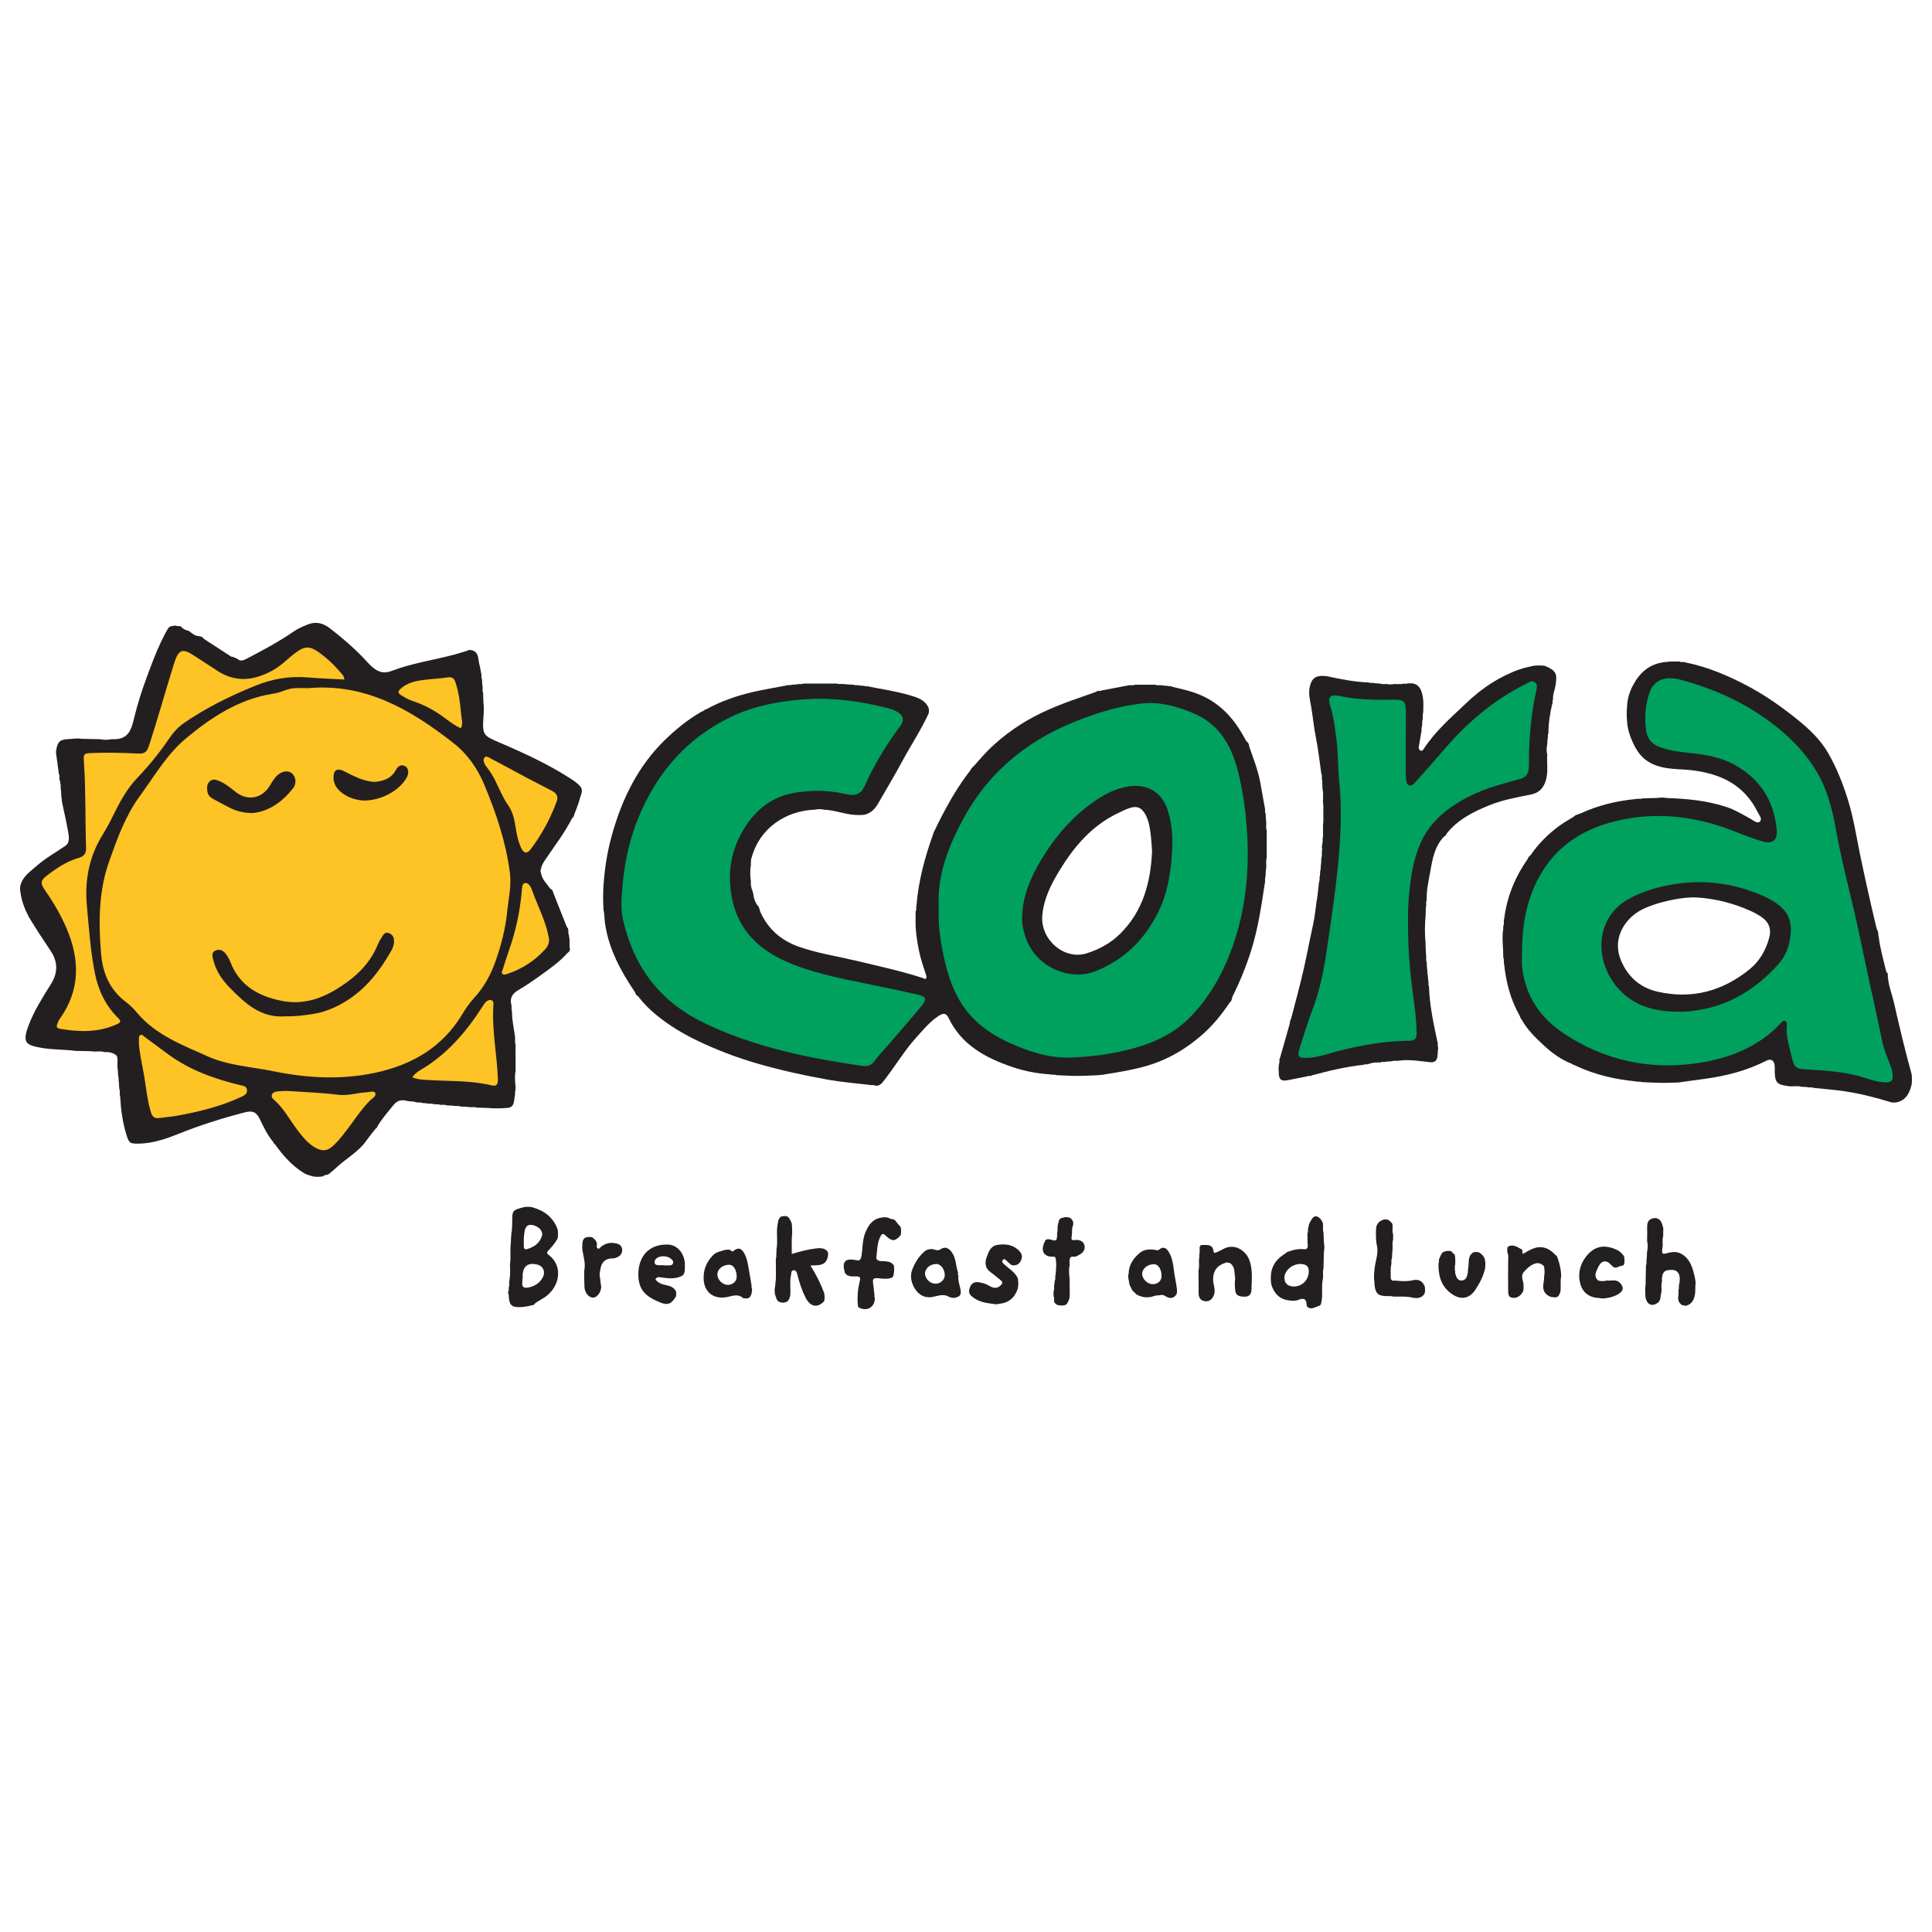 <?xml version="1.0" encoding="utf-8"?>
<!-- Generator: Adobe Illustrator 17.0.0, SVG Export Plug-In . SVG Version: 6.00 Build 0)  -->
<!DOCTYPE svg PUBLIC "-//W3C//DTD SVG 1.1//EN" "http://www.w3.org/Graphics/SVG/1.1/DTD/svg11.dtd">
<svg version="1.1" id="Layer_1" xmlns="http://www.w3.org/2000/svg" xmlns:xlink="http://www.w3.org/1999/xlink" x="0px" y="0px"
	 width="200px" height="200px" viewBox="0 0 200 200" enable-background="new 0 0 200 200" xml:space="preserve">
<g>
	<path fill="#231F20" d="M197.889,111.195c-0.681-2.453-1.267-4.929-1.829-7.411c-0.199-0.877-0.56-1.716-0.619-2.625
		c-0.077-0.162,0.101-0.403-0.158-0.509c-0.293-1.199-0.636-2.386-0.791-3.615c-0.091-0.275,0.002-0.594-0.205-0.84
		c-0.207-0.875-0.424-1.748-0.62-2.626c-0.369-1.649-0.741-3.298-1.083-4.953c-0.409-1.982-0.703-3.986-1.318-5.925
		c-0.518-1.633-1.151-3.227-1.996-4.702c-0.776-1.355-1.901-2.453-3.136-3.449c-1.552-1.252-3.173-2.417-4.906-3.36
		c-2.125-1.157-4.366-2.127-6.771-2.613c-0.196-0.087-0.422,0.034-0.612-0.089c-0.377,0.002-0.754,0.005-1.132,0.007
		c-0.169,0.087-0.362,0.009-0.534,0.076c-1.449,0.207-2.414,1.065-3.091,2.305c-0.39,0.713-0.628,1.472-0.656,2.289
		c-0.049,0.477-0.045,0.955-0.004,1.432c0.053,1.028,0.403,1.96,0.897,2.851c0.596,1.074,1.495,1.698,2.693,1.976
		c1.081,0.25,2.182,0.201,3.267,0.34c2.908,0.372,5.306,1.548,6.667,4.31c0.15,0.305,0.51,0.701,0.239,0.972
		c-0.279,0.281-0.657-0.098-0.953-0.259c-0.804-0.437-1.578-0.921-2.458-1.218c-2.028-0.685-4.126-0.872-6.244-0.95
		c-0.318-0.06-0.636-0.05-0.954-0.006c-0.509,0.013-1.018,0.026-1.528,0.04c-0.242,0.11-0.506,0.003-0.752,0.077
		c-1.961,0.191-3.852,0.646-5.648,1.471c-0.233,0.126-0.532,0.113-0.717,0.34c-0.527,0.332-1.077,0.632-1.576,1.001
		c-1.127,0.833-2.106,1.82-2.904,2.979c-0.113,0.125-0.27,0.216-0.305,0.401c-1.311,1.872-2.159,3.925-2.438,6.203
		c-0.098,0.236,0.04,0.501-0.092,0.733c-0.003,0.115-0.007,0.23-0.01,0.345c-0.113,0.678-0.058,1.358-0.015,2.037
		c0.009,0.313,0.019,0.626,0.028,0.938c0.113,0.195,0.009,0.419,0.08,0.62c0.199,1.887,0.659,3.696,1.608,5.358
		c0.043,0.149,0.109,0.286,0.21,0.406c0.578,1.05,1.435,1.874,2.294,2.671c0.845,0.784,1.787,1.471,2.882,1.9
		c0.141,0.114,0.325,0.138,0.477,0.229c1.945,0.902,3.999,1.383,6.126,1.588c0.202,0.091,0.43-0.015,0.632,0.08
		c0.269,0.011,0.538,0.023,0.807,0.034c0.998,0.062,1.996,0.05,2.994,0.006c0.938-0.129,1.875-0.258,2.813-0.388
		c2.179-0.3,4.285-0.845,6.258-1.845c0.526-0.267,0.843-0.095,0.911,0.496c0.023,0.197,0.006,0.398,0.008,0.597
		c0.011,1.113,0.226,1.362,1.297,1.496c0.482,0.123,0.982-0.062,1.462,0.086c0.193,0.01,0.385,0.021,0.578,0.031
		c0.234,0.079,0.488-0.008,0.72,0.089c1.077,0.116,2.159,0.196,3.229,0.356c1.592,0.238,3.151,0.639,4.69,1.111
		c0.236,0.091,0.476,0.038,0.714,0.013c0.932-0.258,1.28-0.986,1.476-1.836C197.933,111.91,197.938,111.552,197.889,111.195z
		 M183.144,97.089c-0.345,1.282-0.996,2.412-2.029,3.251c-2.799,2.274-5.983,3.126-9.523,2.319
		c-1.747-0.398-3.009-1.459-3.751-3.145c-1.005-2.283,0.301-4.218,1.736-5.129c1.393-0.885,4.494-1.593,6.162-1.472
		c1.912,0.123,3.735,0.608,5.481,1.384c0.363,0.161,0.717,0.355,1.05,0.573C183.102,95.414,183.402,96.132,183.144,97.089z"/>
	<path fill="#231F20" d="M131.134,86.007c-0.134-0.356,0.003-0.732-0.082-1.091c-0.012-0.236-0.025-0.473-0.037-0.709
		c-0.122-0.191-0.006-0.415-0.086-0.612c-0.156-0.871-0.311-1.741-0.47-2.612c-0.234-1.278-0.723-2.478-1.139-3.7
		c-0.029-0.203-0.062-0.405-0.268-0.516c-0.052-0.083-0.109-0.163-0.155-0.249c-1.037-1.964-2.417-3.579-4.495-4.513
		c-0.996-0.448-2.052-0.667-3.102-0.922c-0.117-0.106-0.271-0.02-0.398-0.076c-0.189-0.016-0.377-0.032-0.566-0.048
		c-0.246-0.073-0.51,0.033-0.752-0.077c-0.689,0-1.378,0-2.066,0c-0.25,0.104-0.521,0.004-0.774,0.08
		c-0.911,0.173-1.823,0.346-2.734,0.52c-0.152,0.115-0.374-0.051-0.511,0.125c-0.614,0.217-1.226,0.44-1.842,0.651
		c-2.082,0.716-4.119,1.541-5.983,2.722c-0.991,0.628-1.924,1.339-2.805,2.137c-0.746,0.675-1.386,1.423-2.04,2.17
		c-0.177,0.128-0.304,0.296-0.398,0.491c-0.118,0.152-0.238,0.302-0.352,0.457c-1.35,1.832-2.413,3.831-3.394,5.877
		c-0.045,0.075-0.079,0.155-0.09,0.243c-0.861,2.414-1.532,4.872-1.726,7.44c-0.079,0.179,0.049,0.392-0.089,0.562
		c0,0.25,0.006,0.5,0,0.75c-0.03,1.136,0.128,2.244,0.362,3.357c0.175,0.828,0.442,1.618,0.705,2.414
		c0.045,0.135,0.107,0.269,0.012,0.399c-0.105,0.145-0.194,0.012-0.299-0.022c-2.301-0.745-4.662-1.258-7.011-1.815
		c-1.951-0.463-3.938-0.762-5.842-1.432c-1.856-0.653-3.199-1.828-4.006-3.619c-0.073-0.257-0.113-0.53-0.335-0.718
		c-0.219-0.366-0.364-0.757-0.392-1.187c-0.054-0.076-0.029-0.178-0.083-0.254c-0.132-0.328-0.192-0.668-0.162-1.022
		c-0.082-0.551-0.084-1.102,0-1.653c0.012-0.217-0.012-0.445,0.042-0.651c0.838-3.198,3.565-4.957,6.535-5.084
		c0.34-0.058,0.679-0.087,1.018,0.003c1.017,0.04,1.975,0.416,2.981,0.52c0.397,0.043,0.794,0.043,1.192,0
		c0.654-0.163,1.083-0.6,1.405-1.161c0.855-1.488,1.735-2.962,2.551-4.471c0.878-1.622,1.901-3.163,2.674-4.842
		c0.048-0.198,0.048-0.395,0-0.593c-0.375-0.838-1.168-1.074-1.939-1.301c-1.379-0.406-2.801-0.62-4.21-0.892
		c-0.156-0.098-0.347,0.023-0.502-0.083c-0.153-0.01-0.305-0.021-0.458-0.031c-0.211-0.081-0.444,0.012-0.652-0.085
		c-0.262-0.014-0.523-0.029-0.785-0.043c-0.323-0.071-0.66,0.016-0.981-0.08c-1.145,0-2.29-0.001-3.435-0.001
		c-0.195,0.114-0.421,0.005-0.621,0.083c-0.19,0.013-0.38,0.026-0.57,0.039c-0.201,0.1-0.434-0.023-0.632,0.092
		c-1.105,0.211-2.217,0.391-3.314,0.641c-1.689,0.384-3.321,0.943-4.85,1.775c-0.125,0.06-0.275,0.076-0.358,0.208
		c-0.072,0.027-0.149,0.043-0.214,0.081c-1.414,0.813-2.659,1.832-3.828,2.974c-1.315,1.285-2.387,2.743-3.263,4.336
		c-0.964,1.752-1.663,3.619-2.197,5.552c-0.461,1.672-0.723,3.369-0.843,5.093c-0.055,0.838-0.051,1.676-0.003,2.514
		c0.104,0.46,0.091,0.933,0.156,1.399c0.377,2.698,1.64,4.995,3.13,7.2c0.003,0.211,0.176,0.292,0.308,0.405
		c0.553,0.719,1.186,1.353,1.891,1.931c1.326,1.086,2.793,1.96,4.321,2.689c1.949,0.93,3.971,1.699,6.058,2.305
		c2.43,0.706,4.893,1.249,7.377,1.694c1.41,0.252,2.846,0.36,4.271,0.533c0.197,0.074,0.42-0.038,0.611,0.083
		c0.535,0.071,0.767-0.341,1.025-0.675c1.104-1.423,2.025-2.983,3.24-4.321c0.707-0.779,1.375-1.607,2.262-2.196
		c0.579-0.385,0.832-0.326,1.109,0.245c1.33,2.744,3.787,4.053,6.48,4.987c1.276,0.443,2.626,0.706,3.993,0.791
		c0.211,0.075,0.443-0.014,0.651,0.082c0.303,0.014,0.606,0.027,0.909,0.041c0.837,0.05,1.675,0.045,2.512,0.003
		c0.314-0.014,0.629-0.028,0.943-0.041c0.203-0.047,0.417-0.008,0.617-0.079c1.447-0.227,2.889-0.461,4.304-0.866
		c2.27-0.651,4.229-1.819,5.97-3.386c1.053-0.947,1.922-2.05,2.711-3.22c0.147-0.079,0.165-0.233,0.214-0.369
		c0.017-0.074,0.021-0.156,0.054-0.222c0.769-1.542,1.418-3.136,1.934-4.777c0.704-2.24,1.053-4.558,1.396-6.874
		c0.094-0.25-0.021-0.523,0.088-0.771c0.011-0.223,0.021-0.446,0.032-0.669c0.123-0.412-0.048-0.844,0.089-1.255
		C131.131,87.879,131.133,86.943,131.134,86.007z M115.942,96.68c-0.974,0.962-2.158,1.596-3.435,2.004
		c-2.332,0.746-4.826-1.413-4.609-3.915c0.148-1.701,0.882-3.174,1.747-4.6c1.515-2.498,3.349-4.672,6.045-5.974
		c0.377-0.182,0.753-0.37,1.145-0.513c0.847-0.309,1.359-0.098,1.775,0.703c0.309,0.595,0.414,1.25,0.498,1.902
		c0.082,0.632,0.11,1.272,0.154,1.806C119.113,91.404,118.307,94.344,115.942,96.68z"/>
	<path fill="#231F20" d="M7.794,108.786c-1.182-0.161-2.382-0.105-3.561-0.322c-1.539-0.283-1.963-0.505-1.265-2.34
		c0.567-1.492,1.446-2.879,2.299-4.243c0.755-1.207,0.729-2.328-0.032-3.459c-0.777-1.154-1.542-2.314-2.256-3.508
		c-0.423-0.81-0.75-1.651-0.864-2.565c-0.05-0.238-0.054-0.476,0.003-0.714c0.248-0.918,1.017-1.42,1.665-1.988
		c0.917-0.804,1.989-1.406,2.995-2.094c0.514-0.351,0.34-1.074,0.239-1.642c-0.168-0.939-0.386-1.868-0.583-2.802
		c-0.063-0.195-0.007-0.407-0.083-0.601c-0.013-0.24-0.027-0.48-0.04-0.719c-0.084-0.241,0.038-0.504-0.083-0.741
		c-0.004-0.072-0.009-0.144-0.013-0.216c-0.166-0.21,0.021-0.479-0.115-0.694c-0.088-0.65-0.177-1.299-0.265-1.949
		c-0.052-0.197-0.044-0.395-0.006-0.593c0.151-0.836,0.386-1.04,1.244-1.084c0.158-0.008,0.315-0.021,0.472-0.032
		c0.318-0.039,0.636-0.049,0.953,0.006c0.629,0.012,1.257,0.025,1.886,0.037c0.385,0.08,0.77,0.08,1.154,0
		c1.731,0.082,2.027-0.855,2.368-2.276c0.328-1.366,0.753-2.694,1.237-4.006c0.473-1.283,0.942-2.569,1.53-3.806
		c0.224-0.47,0.462-0.936,0.729-1.382c0.173-0.288,0.514-0.25,0.803-0.295c0.181,0.144,0.479-0.062,0.62,0.205
		c0.169,0.148,0.361,0.255,0.58,0.312c0.159,0.01,0.259,0.122,0.37,0.215c0.24,0.181,0.487,0.347,0.802,0.36
		c0.199,0.034,0.399,0.066,0.507,0.27c0.901,0.584,1.804,1.166,2.7,1.757c0.103,0.068,0.189,0.141,0.319,0.114
		c0.151,0.089,0.329,0.121,0.475,0.22c0.286,0.257,0.601,0.167,0.878,0.021c1.675-0.878,3.349-1.757,4.909-2.835
		c0.458-0.316,0.966-0.541,1.485-0.748c0.868-0.346,1.607-0.146,2.313,0.403c1.342,1.043,2.632,2.142,3.779,3.4
		c0.188,0.206,0.382,0.411,0.593,0.593c0.582,0.501,1.163,0.733,1.986,0.417c2.072-0.795,4.28-1.118,6.421-1.674
		c0.471-0.122,0.933-0.277,1.399-0.417c0.115-0.055,0.23-0.108,0.363-0.084c0.931,0.128,0.758,0.957,0.93,1.535
		c0.079,0.265,0.11,0.565,0.168,0.849c0.099,0.198-0.033,0.429,0.089,0.624c0.01,0.193,0.02,0.386,0.031,0.579
		c0.101,0.28-0.04,0.584,0.089,0.861c0.01,0.313,0.02,0.626,0.031,0.939c0.059,0.518,0.054,1.036,0.003,1.555
		c-0.125,1.859-0.028,1.918,1.697,2.657c2.583,1.106,5.138,2.284,7.499,3.831c0.082,0.054,0.164,0.109,0.243,0.168
		c1.075,0.813,0.757,0.976,0.504,1.915c-0.127,0.471-0.325,0.924-0.491,1.385c-0.099,0.152-0.039,0.389-0.255,0.48
		c-0.77,1.522-1.809,2.87-2.758,4.276c-0.207,0.306-0.426,0.613-0.469,0.999c-0.113,0.164-0.041,0.329-0.003,0.494
		c0.127,0.637,0.6,1.064,0.952,1.563c0.271,0.105,0.287,0.371,0.376,0.592c0.445,1.121,0.89,2.243,1.335,3.364
		c0.269,0.234,0.087,0.584,0.219,0.853c0.009,0.076,0.017,0.152,0.026,0.227c0.099,0.381-0.01,0.773,0.071,1.158
		c0.052,0.248-0.144,0.383-0.308,0.52c-0.679,0.77-1.504,1.371-2.326,1.968c-0.878,0.638-1.767,1.269-2.701,1.818
		c-0.621,0.365-0.892,0.799-0.731,1.496c0.087,0.244-0.03,0.511,0.083,0.753c-0.025,0.802,0.175,1.579,0.274,2.367
		c0.098,0.333-0.034,0.685,0.086,1.016c0.002,0.896,0.004,1.791,0.006,2.687c-0.102,0.536-0.069,1.073-0.006,1.61
		c0,0.13,0,0.26-0.001,0.39c-0.096,0.209-0.008,0.441-0.082,0.653c-0.102,0.541,0,1.227-0.868,1.226
		c-0.638,0.058-1.277,0.059-1.915,0c-0.388-0.011-0.776-0.023-1.165-0.034c-0.283-0.128-0.59,0.024-0.875-0.077
		c-0.273-0.013-0.546-0.027-0.82-0.04c-0.236-0.121-0.5,0-0.74-0.083c-0.233-0.012-0.466-0.025-0.7-0.037
		c-0.236-0.129-0.505,0.015-0.744-0.089c-0.198-0.013-0.396-0.025-0.595-0.038c-0.234-0.085-0.488-0.002-0.723-0.085
		c-0.149-0.01-0.298-0.021-0.447-0.031c-0.2-0.107-0.43,0-0.633-0.086c-0.335-0.105-0.688-0.057-1.034-0.15
		c-0.474-0.127-0.913-0.013-1.263,0.415c-0.586,0.717-1.196,1.413-1.675,2.21c-0.032,0.115-0.084,0.216-0.202,0.266
		c-0.303,0.389-0.628,0.764-0.906,1.171c-0.863,1.263-2.237,1.955-3.303,2.99c-0.156,0.151-0.333,0.281-0.5,0.42
		c-0.08,0.137-0.231,0.155-0.358,0.216c-0.153-0.038-0.258,0.051-0.365,0.137c-0.358,0.067-0.716,0.076-1.074,0.009
		c-0.16-0.049-0.321-0.099-0.481-0.148c-0.175-0.04-0.325-0.136-0.481-0.22c-1.19-0.745-2.1-1.772-2.911-2.898
		c-0.071-0.085-0.182-0.138-0.201-0.262c-0.589-0.705-0.994-1.521-1.382-2.343c-0.366-0.776-0.743-0.969-1.572-0.758
		c-2.335,0.597-4.622,1.326-6.866,2.222c-1.317,0.526-2.69,1.005-4.152,1.019c-0.893,0.008-0.988-0.058-1.262-0.96
		c-0.391-1.29-0.567-2.617-0.638-3.961c-0.097-0.239,0.035-0.505-0.089-0.741c-0.013-0.234-0.027-0.467-0.04-0.701
		c-0.062-0.213,0.017-0.443-0.076-0.652c-0.012-0.222-0.025-0.444-0.037-0.666c-0.109-0.461,0.063-0.942-0.095-1.4
		c-0.365-0.36-0.824-0.414-1.304-0.402c-0.437-0.143-0.892,0.012-1.332-0.086C8.907,108.809,8.35,108.797,7.794,108.786z"/>
	<path fill="#FEC325" d="M35.644,70.345c-1.296-0.073-2.553-0.115-3.805-0.22c-1.89-0.158-3.678,0.156-5.44,0.871
		c-2.564,1.041-5.024,2.256-7.31,3.819c-0.623,0.426-1.125,0.968-1.538,1.58c-0.987,1.462-2.092,2.823-3.309,4.099
		c-0.904,0.948-1.582,2.052-2.169,3.219c-0.448,0.891-0.884,1.795-1.412,2.639c-1.427,2.28-1.912,4.768-1.668,7.403
		c0.215,2.325,0.368,4.661,0.823,6.959c0.353,1.783,1.093,3.373,2.405,4.66c0.294,0.289,0.321,0.454-0.096,0.645
		c-1.925,0.878-3.917,0.825-5.937,0.478c-0.298-0.051-0.363-0.223-0.271-0.472c0.068-0.186,0.148-0.376,0.262-0.536
		c2.128-2.983,2.106-6.115,0.716-9.376c-0.592-1.388-1.343-2.671-2.202-3.904C4.13,91.399,4.17,91.161,4.946,90.57
		c0.972-0.741,1.994-1.416,3.182-1.753c0.583-0.166,0.8-0.472,0.781-1.06c-0.095-2.935-0.018-5.875-0.217-8.807
		c-0.063-0.923-0.063-0.956,0.855-0.998c1.598-0.073,3.197-0.013,4.794,0.055c0.567,0.024,0.857-0.139,1.042-0.696
		c0.885-2.672,1.629-5.386,2.466-8.072c0.089-0.286,0.166-0.576,0.268-0.857c0.393-1.091,0.812-1.245,1.785-0.631
		c0.896,0.565,1.772,1.16,2.664,1.73c1.37,0.875,2.83,1.029,4.36,0.499c0.856-0.296,1.645-0.722,2.344-1.304
		c0.46-0.383,0.901-0.795,1.384-1.147c0.909-0.662,1.428-0.658,2.336-0.015c0.868,0.615,1.634,1.347,2.318,2.161
		C35.455,69.851,35.64,70.023,35.644,70.345z"/>
	<path fill="#FEC325" d="M14.381,108.029c0-0.219-0.006-0.299,0.001-0.379c0.015-0.175-0.043-0.395,0.14-0.493
		c0.194-0.105,0.328,0.09,0.465,0.19c0.822,0.602,1.634,1.219,2.457,1.819c2.22,1.618,4.747,2.52,7.386,3.161
		c0.302,0.073,0.684,0.078,0.739,0.49c0.057,0.426-0.294,0.589-0.596,0.731c-2.114,0.993-4.363,1.537-6.647,1.952
		c-0.608,0.111-1.229,0.149-1.841,0.238c-0.482,0.07-0.72-0.125-0.861-0.591c-0.402-1.328-0.507-2.706-0.753-4.061
		C14.678,110.025,14.441,108.971,14.381,108.029z"/>
	<path fill="#FEC325" d="M30.145,112.959c1.631,0.112,3.265,0.167,4.891,0.374c0.981,0.125,1.938-0.218,2.915-0.255
		c0.311-0.012,0.766-0.2,0.89,0.066c0.152,0.327-0.293,0.544-0.525,0.772c-0.759,0.747-1.351,1.626-1.982,2.475
		c-0.572,0.769-1.133,1.548-1.833,2.21c-0.572,0.54-1.105,0.613-1.8,0.24c-0.703-0.377-1.209-0.972-1.698-1.58
		c-0.911-1.131-1.545-2.471-2.675-3.442c-0.386-0.332-0.189-0.778,0.327-0.827C29.148,112.944,29.646,112.905,30.145,112.959z"/>
	<path fill="#FEC325" d="M42.679,111.514c0.242-0.336,0.523-0.562,0.828-0.739c2.748-1.597,4.737-3.932,6.429-6.561
		c0.14-0.217,0.268-0.45,0.492-0.596c0.344-0.224,0.684-0.078,0.654,0.326c-0.194,2.607,0.366,5.168,0.46,7.757
		c0.018,0.501-0.092,0.792-0.658,0.656c-2.252-0.539-4.56-0.413-6.843-0.57C43.59,111.756,43.141,111.723,42.679,111.514z"/>
	<path fill="#FEC325" d="M57.699,82.691c-0.016,0.063-0.036,0.181-0.077,0.292c-0.659,1.789-1.558,3.449-2.715,4.966
		c-0.343,0.45-0.685,0.4-0.947-0.144c-0.405-0.838-0.512-1.759-0.67-2.66c-0.116-0.662-0.324-1.27-0.71-1.82
		c-0.553-0.789-0.896-1.69-1.328-2.544c-0.236-0.466-0.505-0.905-0.823-1.317c-0.097-0.126-0.203-0.253-0.264-0.397
		c-0.084-0.201-0.173-0.434-0.021-0.629c0.193-0.247,0.43-0.038,0.588,0.044c1.344,0.7,2.671,1.433,4.01,2.145
		c0.774,0.412,1.565,0.793,2.337,1.208C57.392,82.003,57.716,82.195,57.699,82.691z"/>
	<path fill="#FEC325" d="M56.841,97.265c-0.002,0.414-0.156,0.737-0.404,1.009c-1.071,1.173-2.361,2.017-3.867,2.524
		c-0.186,0.063-0.413,0.164-0.567,0.007c-0.14-0.143,0.011-0.339,0.062-0.503c0.189-0.61,0.376-1.22,0.591-1.821
		c0.708-1.984,1.152-4.022,1.35-6.119c0.032-0.335,0.005-0.89,0.326-0.944c0.417-0.07,0.64,0.431,0.77,0.798
		c0.55,1.559,1.348,3.03,1.673,4.669C56.801,97.022,56.822,97.16,56.841,97.265z"/>
	<path fill="#FEC325" d="M47.71,75.399c-0.6-0.272-1.11-0.654-1.617-1.036c-0.994-0.749-2.061-1.351-3.245-1.748
		c-0.471-0.158-0.917-0.38-1.337-0.656c-0.319-0.209-0.337-0.388-0.058-0.646c0.65-0.6,1.462-0.798,2.294-0.912
		c0.867-0.118,1.747-0.148,2.612-0.28c0.47-0.072,0.662,0.129,0.789,0.512c0.354,1.066,0.49,2.173,0.584,3.284
		C47.773,74.401,47.972,74.896,47.71,75.399z"/>
	<path fill="#FEC325" d="M31.911,71.238c5.94-0.531,10.64,2.242,15.059,5.707c1.438,1.128,2.47,2.626,3.171,4.305
		c1.218,2.916,2.225,5.902,2.639,9.057c0.185,1.41-0.147,2.785-0.29,4.17c-0.176,1.713-0.613,3.372-1.181,5
		c-0.501,1.435-1.215,2.735-2.246,3.852c-0.465,0.503-0.847,1.066-1.196,1.647c-2.073,3.456-5.248,5.275-9.079,6.087
		c-3.497,0.741-6.996,0.546-10.471-0.165c-2.284-0.467-4.672-0.582-6.818-1.544c-2.607-1.168-5.337-2.186-7.276-4.471
		c-0.348-0.41-0.728-0.811-1.156-1.13c-1.694-1.263-2.433-2.977-2.605-5.041c-0.269-3.234-0.258-6.452,0.835-9.537
		c0.825-2.328,1.679-4.712,3.134-6.704c1.525-2.088,2.859-4.413,4.855-6.065c2.575-2.131,5.385-3.995,8.815-4.562
		c0.275-0.046,0.553-0.095,0.819-0.178c0.495-0.155,0.975-0.38,1.495-0.42C30.91,71.208,31.411,71.238,31.911,71.238z"/>
	<path fill="#231F20" d="M29.554,105.205c-2.528,0.218-4.183-1.337-5.78-2.968c-0.759-0.775-1.377-1.668-1.66-2.738
		c-0.101-0.384-0.308-0.888,0.213-1.11c0.492-0.21,0.884,0.088,1.157,0.506c0.13,0.2,0.258,0.409,0.341,0.63
		c0.94,2.504,2.925,3.617,5.402,4.096c1.975,0.382,3.771-0.133,5.444-1.126c1.939-1.15,3.59-2.595,4.46-4.763
		c0.11-0.275,0.281-0.528,0.435-0.783c0.137-0.227,0.299-0.456,0.612-0.372c0.332,0.09,0.557,0.305,0.603,0.667
		c0.053,0.415-0.067,0.806-0.262,1.152c-1.504,2.667-3.422,4.907-6.357,6.085c-0.503,0.202-1.018,0.359-1.549,0.448
		C31.609,105.097,30.6,105.237,29.554,105.205z"/>
	<path fill="#231F20" d="M26.07,84.173c-0.886-0.028-1.597-0.21-2.265-0.547c-0.57-0.288-1.133-0.588-1.695-0.892
		c-0.307-0.166-0.571-0.388-0.632-0.754c-0.067-0.4-0.092-0.811,0.253-1.114c0.33-0.29,0.688-0.129,1.015,0.009
		c0.594,0.251,1.093,0.655,1.589,1.06c1.254,1.024,2.763,0.767,3.605-0.612c0.229-0.375,0.443-0.761,0.771-1.063
		c0.47-0.431,1.09-0.529,1.475-0.236c0.426,0.323,0.562,1.064,0.156,1.574C29.216,83.016,27.824,84.032,26.07,84.173z"/>
	<path fill="#231F20" d="M37.634,82.87c-0.778-0.048-1.65-0.289-2.379-0.913c-0.441-0.378-0.725-0.844-0.733-1.448
		c-0.01-0.773,0.368-1.033,1.058-0.691c0.679,0.336,1.341,0.706,2.075,0.917c0.442,0.127,0.891,0.244,1.354,0.183
		c0.823-0.109,1.54-0.398,1.959-1.189c0.204-0.385,0.504-0.651,0.97-0.416c0.352,0.177,0.417,0.723,0.173,1.166
		C41.362,81.836,39.471,82.885,37.634,82.87z"/>
	<path fill="#231F20" d="M136.637,90.674c0.011-0.182,0.023-0.363,0.034-0.545c0.096-0.21,0.008-0.442,0.083-0.655
		c0.012-0.228,0.025-0.457,0.037-0.685c0.118-0.283-0.008-0.589,0.083-0.875c-0.121-0.347,0.121-0.681,0.036-1.026
		c0.13-0.613-0.019-1.239,0.084-1.854c-0.001-0.562-0.002-1.124-0.004-1.686c-0.102-0.56,0.06-1.134-0.086-1.692
		c-0.01-0.276-0.021-0.552-0.031-0.827c-0.092-0.237,0.041-0.5-0.089-0.732c-0.18-1.255-0.314-2.515-0.565-3.761
		c-0.211-1.049-0.31-2.12-0.488-3.177c-0.118-0.696-0.312-1.369-0.136-2.096c0.122-0.503,0.297-0.896,0.826-1.045
		c0.317-0.076,0.635-0.053,0.954-0.017c1.416,0.308,2.835,0.593,4.289,0.642c0.2,0.107,0.429,0,0.632,0.086
		c0.193,0.01,0.385,0.021,0.578,0.031c0.277,0.126,0.58-0.005,0.861,0.083c0.122,0,0.245,0,0.367,0
		c0.406-0.092,0.828,0.047,1.232-0.08c0.079,0.005,0.161,0.027,0.237,0.013c1.131-0.211,1.636,0.339,1.761,1.724
		c0.038,0.413,0.001,0.833-0.001,1.25c-0.097,0.273,0.006,0.567-0.089,0.84c-0.009,0.196-0.019,0.391-0.028,0.587
		c-0.12,0.191-0.009,0.414-0.082,0.611c-0.083,0.485-0.164,0.97-0.25,1.455c-0.034,0.191-0.005,0.377,0.174,0.455
		c0.192,0.085,0.29-0.116,0.368-0.235c1.196-1.821,2.845-3.234,4.395-4.712c1.577-1.504,3.401-2.723,5.49-3.462
		c0.464-0.164,0.956-0.248,1.435-0.369c0.398-0.038,0.796-0.053,1.193,0.01c1.153,0.501,1.295,0.786,1.087,2.047
		c-0.08,0.481-0.3,0.937-0.249,1.44c-0.123,0.147,0.011,0.346-0.102,0.495c-0.226,0.982-0.379,1.973-0.379,2.984
		c-0.124,0.191,0,0.418-0.091,0.614c-0.011,0.189-0.022,0.378-0.034,0.568c-0.082,0.343-0.081,0.687,0,1.03
		c-0.062,0.831,0.105,1.664-0.097,2.498c-0.223,0.92-0.702,1.467-1.609,1.647c-1.446,0.287-2.901,0.546-4.274,1.102
		c-1.687,0.682-3.302,1.489-4.46,2.973c-0.023,0.137-0.111,0.216-0.236,0.263c-0.954,0.985-1.192,2.272-1.416,3.538
		c-0.178,1.006-0.425,2.012-0.383,3.049c-0.128,0.232,0,0.495-0.086,0.732c-0.011,0.316-0.023,0.632-0.034,0.948
		c-0.087,0.904-0.09,1.808-0.006,2.712c0.013,0.382,0.026,0.765,0.04,1.147c0.089,0.281-0.043,0.584,0.083,0.861
		c0.011,0.233,0.023,0.466,0.034,0.699c0.074,0.213-0.013,0.447,0.083,0.657c0.011,0.181,0.022,0.362,0.033,0.543
		c0.086,0.203-0.021,0.433,0.086,0.633c0.06,1.944,0.468,3.835,0.872,5.727c0.094,0.198-0.026,0.427,0.091,0.621
		c-0.064,0.289-0.043,0.588-0.081,0.882c-0.068,0.526-0.342,0.661-0.79,0.616c-1.026-0.104-2.046-0.299-3.085-0.172
		c-0.285,0.086-0.589-0.038-0.871,0.081c-0.189,0.011-0.379,0.022-0.568,0.033c-0.195,0.092-0.423-0.032-0.614,0.092
		c-0.403-0.02-0.8,0-1.184,0.142c-0.16,0.1-0.357-0.01-0.516,0.092c-1.823,0.196-3.599,0.618-5.365,1.094
		c-0.146,0.142-0.354-0.003-0.507,0.108c-0.625,0.124-1.251,0.24-1.874,0.372c-0.816,0.173-1.058-0.015-1.06-0.84
		c0-0.119-0.012-0.237-0.019-0.356c0-0.205,0.037-0.405,0.077-0.604c0.009-0.081,0.019-0.162,0.028-0.243
		c-0.039-0.03-0.051-0.057-0.035-0.082c0.015-0.024,0.03-0.036,0.045-0.036c0.353-1.241,0.706-2.482,1.059-3.722
		c-0.028-0.179,0.064-0.326,0.128-0.48c0.467-1.779,0.95-3.552,1.353-5.35c0.326-1.457,0.597-2.924,0.92-4.381
		c0.183-0.822,0.252-1.67,0.373-2.506c0.063-0.154,0.035-0.323,0.083-0.479c0.052-0.473,0.104-0.946,0.156-1.419
		C136.664,91.101,136.548,90.872,136.637,90.674z"/>
	<path fill="#00A05F" d="M75.558,91.018c0.092,3.971,1.979,6.759,5.577,8.407c2.727,1.249,5.649,1.81,8.56,2.408
		c1.718,0.353,3.435,0.71,5.147,1.089c1.096,0.243,1.176,0.471,0.437,1.359c-1.11,1.336-2.256,2.643-3.387,3.961
		c-0.442,0.515-0.937,0.994-1.319,1.55c-0.365,0.532-0.808,0.627-1.387,0.54c-2.719-0.409-5.43-0.857-8.099-1.538
		c-2.986-0.762-5.896-1.72-8.651-3.128c-4.332-2.215-6.881-5.784-7.941-10.458c-0.265-1.169-0.145-2.397-0.043-3.588
		c0.207-2.415,0.728-4.769,1.655-7.019c1.918-4.654,5.037-8.225,9.608-10.41c2.344-1.121,4.87-1.593,7.462-1.79
		c2.943-0.224,5.806,0.177,8.647,0.88c0.409,0.101,0.803,0.251,1.162,0.471c0.52,0.317,0.625,0.841,0.261,1.329
		c-1.472,1.978-2.75,4.068-3.757,6.324c-0.351,0.788-0.936,1.031-1.897,0.806c-1.778-0.417-3.578-0.438-5.354-0.138
		c-2.3,0.388-4.005,1.74-5.213,3.7C76.044,87.37,75.535,89.119,75.558,91.018z"/>
	<path fill="#00A05F" d="M145.523,75.984c0,1.335-0.001,2.67,0.001,4.005c0,0.22-0.003,0.442,0.026,0.659
		c0.034,0.251,0.036,0.56,0.33,0.651c0.258,0.08,0.46-0.127,0.615-0.301c1.011-1.132,2.025-2.262,3.009-3.417
		c2.4-2.814,5.174-5.156,8.501-6.808c0.271-0.135,0.574-0.383,0.888-0.137c0.325,0.254,0.192,0.607,0.12,0.942
		c-0.493,2.289-0.715,4.607-0.732,6.947c-0.002,0.34-0.003,0.68-0.025,1.019c-0.037,0.549-0.276,0.907-0.854,1.077
		c-1.511,0.444-3.068,0.805-4.496,1.444c-2.515,1.127-4.758,2.654-5.904,5.33c-0.658,1.537-0.925,3.172-1.101,4.823
		c-0.187,1.753-0.161,3.514-0.109,5.271c0.058,1.953,0.254,3.897,0.529,5.835c0.17,1.202,0.311,2.413,0.329,3.634
		c0.008,0.531-0.173,0.772-0.715,0.777c-2.503,0.023-4.953,0.438-7.37,1.059c-1.099,0.282-2.169,0.698-3.322,0.716
		c-0.809,0.013-0.962-0.126-0.727-0.912c0.446-1.49,0.941-2.967,1.475-4.428c0.906-2.474,1.253-5.062,1.625-7.646
		c0.293-2.031,0.581-4.064,0.802-6.104c0.347-3.197,0.542-6.396,0.212-9.616c-0.144-1.405-0.096-2.83-0.28-4.239
		c-0.153-1.166-0.276-2.335-0.64-3.463c-0.303-0.94,0.013-1.269,0.99-1.051c1.849,0.412,3.725,0.402,5.604,0.383
		c1.046-0.011,1.207,0.158,1.229,1.21c0.001,0.06,0.002,0.12,0.002,0.18c0,0.72,0,1.44,0,2.16
		C145.531,75.984,145.527,75.984,145.523,75.984z"/>
	<path fill="#00A05F" d="M129.135,86.958c-0.096-2.281-0.366-4.531-0.888-6.748c-0.668-2.836-1.913-5.239-4.822-6.426
		c-1.691-0.69-3.406-1.162-5.24-0.957c-2.192,0.245-4.291,0.866-6.348,1.651c-5.119,1.955-9.231,5.124-11.932,9.96
		c-1.673,2.997-2.934,6.128-2.723,9.565c-0.048,1.277,0.044,2.451,0.245,3.613c0.337,1.95,0.78,3.866,1.73,5.634
		c1.191,2.216,3.053,3.648,5.288,4.675c2.034,0.935,4.14,1.629,6.399,1.549c2.01-0.072,4.014-0.324,5.973-0.815
		c2.375-0.596,4.575-1.535,6.336-3.317c1.946-1.968,3.3-4.311,4.266-6.875C128.815,94.762,129.301,90.913,129.135,86.958z
		 M121.295,88.743c-0.165,2.016-0.523,3.986-1.462,5.819c-1.411,2.754-3.443,4.764-6.363,5.955
		c-2.822,1.151-6.466-0.502-7.395-3.766c-0.174-0.612-0.305-1.242-0.265-1.892c0.058-1.903,0.718-3.628,1.632-5.261
		c1.522-2.721,3.481-5.066,6.091-6.813c0.982-0.657,2.038-1.173,3.228-1.366c2.084-0.339,3.592,0.618,4.184,2.647
		C121.395,85.601,121.424,87.169,121.295,88.743z"/>
	<path fill="#00A05F" d="M195.595,110.036c-0.292-0.742-0.59-1.476-0.755-2.266c-0.765-3.646-1.579-7.282-2.339-10.929
		c-0.773-3.706-1.806-7.353-2.47-11.085c-0.368-2.068-0.898-4.096-1.998-5.922c-1.571-2.609-3.79-4.536-6.338-6.16
		c-2.421-1.544-5.036-2.585-7.786-3.325c-1.522-0.409-2.697,0.077-3.131,1.289c-0.464,1.296-0.563,2.649-0.369,4.005
		c0.107,0.748,0.522,1.33,1.26,1.632c1.047,0.427,2.155,0.557,3.265,0.671c1.654,0.17,3.263,0.442,4.749,1.292
		c2.628,1.503,3.991,3.777,4.249,6.738c0.088,1.011-0.499,1.433-1.473,1.13c-0.876-0.272-1.744-0.578-2.593-0.923
		c-4.139-1.684-8.375-2.248-12.76-1.143c-2.905,0.732-5.381,2.173-7.103,4.661c-1.807,2.611-2.427,5.606-2.44,8.738
		c0,0.559-0.053,1.125,0.009,1.677c0.332,2.977,1.867,5.243,4.312,6.868c4.197,2.789,8.861,3.801,13.812,3.074
		c3.298-0.484,6.378-1.659,8.729-4.22c0.095-0.103,0.2-0.22,0.358-0.153c0.172,0.073,0.215,0.255,0.197,0.404
		c-0.139,1.142,0.246,2.202,0.491,3.285c0.26,1.151,0.441,1.278,1.605,1.34c1.931,0.103,3.856,0.231,5.732,0.792
		c0.776,0.232,1.554,0.528,2.384,0.543c0.581,0.011,0.772-0.181,0.74-0.747C195.906,110.86,195.757,110.446,195.595,110.036z
		 M185.23,97.571c-0.194,0.88-0.591,1.65-1.195,2.311c-2.187,2.395-4.781,4.087-8.03,4.651c-0.768,0.133-1.539,0.225-2.044,0.201
		c-2.418,0.008-4.408-0.457-6.015-1.969c-2.949-2.774-3.021-7.662,0.609-9.679c1.511-0.84,3.164-1.313,4.872-1.574
		c3.114-0.476,6.112-0.055,8.999,1.193c0.256,0.111,0.511,0.229,0.756,0.362C185.153,94.138,185.712,95.381,185.23,97.571z"/>
	<path fill="#231F20" d="M81.576,125.964c0.169,0.216,0.313,0.445,0.392,0.711c0.045,0.518,0.054,1.036-0.006,1.554
		c0,0.514,0,1.028,0,1.579c0.814-0.234,1.626-0.467,2.465-0.566c0.45-0.053,0.908-0.082,1.252,0.313
		c0.063,0.197,0.054,0.396,0.006,0.594c-0.248,0.976-1.063,0.798-1.79,0.858c0.59,0.916,1.058,1.869,1.431,2.869
		c0.039,0.279,0.067,0.558-0.016,0.835c-0.71,0.727-1.427,0.582-1.929-0.402c-0.37-0.726-0.612-1.498-0.814-2.286
		c-0.055-0.216-0.134-0.522-0.374-0.531c-0.327-0.012-0.268,0.353-0.313,0.556c-0.138,0.626-0.026,1.268-0.063,1.902
		c-0.041,0.704-0.414,1.014-1.029,0.863c-0.429-0.105-0.432-0.51-0.561-0.824c-0.032-0.279-0.062-0.558,0.019-0.834
		c0.008-0.108,0.016-0.216,0.024-0.324c0.11-0.712,0.026-1.429,0.047-2.144c0.005-0.178-0.027-0.358,0.039-0.532
		c0.009-0.276,0.019-0.551,0.028-0.827c0.148-0.8-0.022-1.611,0.089-2.412c0.079-0.346,0.036-0.741,0.387-0.98
		C81.103,125.882,81.343,125.841,81.576,125.964z"/>
	<path fill="#231F20" d="M170.471,130.275c0.011-0.236,0.023-0.471,0.034-0.707c0.089-0.371,0.09-0.741,0-1.112
		c0.005-0.453,0.026-0.906,0.009-1.358c-0.017-0.463,0.081-0.854,0.583-0.974c0.55-0.131,0.839,0.186,0.994,0.672
		c-0.007,0.165,0.15,0.301,0.086,0.476c-0.001,0.235-0.002,0.469-0.003,0.704c-0.14,0.396,0.013,0.814-0.089,1.213
		c-0.059,0.689-0.059,0.689,0.817,0.46c0.28-0.047,0.559-0.072,0.836,0.014c0.904,0.319,1.296,1.056,1.546,1.904
		c0.061,0.206,0.104,0.418,0.156,0.627c0.046,0.198,0.072,0.399,0.091,0.6c-0.067,0.446,0.008,0.895-0.097,1.349
		c-0.128,0.555-0.396,0.913-0.953,1.041c-0.157-0.094-0.386-0.008-0.503-0.203c-0.465-0.416-0.129-0.96-0.229-1.435
		c0.111-0.199-0.008-0.433,0.094-0.633c0.016-0.156,0.042-0.313,0.046-0.47c0.014-0.621-0.267-0.969-0.786-0.983
		c-0.765-0.021-1.011,0.188-1.06,0.901c-0.007,0.098,0.006,0.197,0.01,0.295c-0.136,0.396,0.005,0.811-0.083,1.211
		c-0.103,0.319-0.024,0.723-0.305,0.952c-0.598,0.486-1.134,0.279-1.318-0.472c-0.038-0.478-0.054-0.956,0.009-1.433
		c0.01-0.633,0.021-1.265,0.031-1.898C170.509,130.779,170.388,130.515,170.471,130.275z"/>
	<path fill="#231F20" d="M87.456,131.741c-0.322-1.114,0.025-1.52,1.121-1.3c0.35,0.07,0.509,0.072,0.596-0.405
		c0.149-0.819,0.08-1.658,0.422-2.473c0.351-0.835,0.789-1.406,1.709-1.524c0.198-0.036,0.396-0.047,0.593,0.008
		c0.165,0.036,0.296,0.189,0.485,0.143c0.134,0.06,0.293,0.083,0.356,0.246c0.167,0.199,0.334,0.399,0.501,0.598
		c0.061,0.278,0.062,0.556,0,0.834c-0.584,0.666-0.886,0.676-1.565,0.035c-0.19-0.179-0.333-0.254-0.498,0.037
		c-0.393,0.694-0.353,1.476-0.456,2.224c-0.034,0.245,0.2,0.363,0.485,0.383c0.475,0.034,1.003-0.032,1.334,0.45
		c0.025,0.277,0.046,0.554-0.013,0.83c-0.009,0.041-0.018,0.082-0.026,0.123c-0.004,0.183-0.101,0.294-0.272,0.348l-0.051,0
		l-0.039,0.032c-0.358,0.064-0.716,0.058-1.075,0.004c-0.669-0.083-0.773,0.027-0.658,0.664c0.045,0.249,0.053,0.504,0.078,0.756
		c0.08,0.211-0.012,0.445,0.085,0.655c-0.036,0.924-0.799,1.371-1.619,0.961c-0.169-0.084-0.137-0.208-0.149-0.342
		c-0.068-0.811,0.005-1.609,0.198-2.399c0.036-0.145,0.089-0.311-0.04-0.45c-0.331-0.117-0.683,0.017-1.015-0.087
		c-0.09-0.051-0.227-0.003-0.278-0.134C87.567,131.911,87.501,131.836,87.456,131.741z"/>
	<path fill="#231F20" d="M124.154,130.154c0.009-0.179-0.005-0.362,0.031-0.535c0.057-0.272-0.169-0.747,0.328-0.737
		c0.424,0.008,1.023-0.097,1.099,0.6c0.03,0.274,0.189,0.21,0.325,0.156c0.231-0.092,0.454-0.206,0.671-0.328
		c1.207-0.677,2.37,0.172,2.725,1.131c0.377,1.019,0.237,2.079,0.214,3.122c-0.008,0.347-0.215,0.689-0.688,0.67
		c-0.446-0.017-0.891-0.021-0.985-0.605c-0.049-0.437-0.07-0.875-0.008-1.313c-0.106-0.551,0.022-1.185-0.554-1.57
		c-0.169-0.026-0.337-0.104-0.505,0.002c-0.993,0.309-1.413,1.139-1.145,2.311c0.087,0.378,0.131,0.74-0.039,1.104
		c-0.192,0.409-0.519,0.617-0.954,0.526c-0.401-0.084-0.591-0.375-0.586-0.808c0.01-0.795-0.009-1.59-0.016-2.386
		C124.205,131.055,124.053,130.596,124.154,130.154z"/>
	<path fill="#231F20" d="M102.824,134.983c-0.809-0.108-1.605-0.23-2.256-0.808c-0.33-0.293-0.279-0.592-0.156-0.93
		c0.154-0.425,0.523-0.571,0.897-0.508c0.348,0.059,0.705,0.138,1.042,0.338c0.366,0.217,0.806,0.417,1.244-0.018
		c0.265-0.263,0.166-0.39-0.042-0.559c-0.344-0.279-0.681-0.569-1.04-0.828c-0.58-0.418-0.561-1.022-0.363-1.554
		c0.192-0.517,0.385-1.134,1.104-1.245c0.78-0.12,1.516-0.04,2.126,0.493c0.298,0.26,0.531,0.593,0.342,1.047
		c-0.152,0.365-0.376,0.575-0.805,0.577c-0.322,0.002-0.431-0.248-0.629-0.396c-0.143-0.107-0.276-0.379-0.474-0.161
		c-0.181,0.2,0.048,0.363,0.186,0.492c0.474,0.443,1.07,0.765,1.358,1.39c0.066,0.358,0.079,0.716,0.006,1.075
		c-0.306,0.949-0.938,1.497-1.946,1.583C103.221,135.035,103.023,135.018,102.824,134.983z"/>
	<path fill="#231F20" d="M161.261,130.269c0.204,0.613,0.357,1.236,0.348,1.888c-0.113,0.526,0.007,1.064-0.082,1.591
		c-0.051,0.117-0.101,0.234-0.152,0.351c-0.224,0.332-0.544,0.162-0.832,0.158c-0.66-0.257-0.899-0.709-0.751-1.487
		c0.033-0.176,0.064-0.343,0.039-0.519c0.082-0.393,0.079-0.786,0.002-1.179c-0.47-0.467-0.981-0.409-1.693,0.191
		c-0.101,0.118-0.211,0.228-0.329,0.33c-0.375,0.368-0.218,0.789-0.119,1.204c0.04,0.277,0.043,0.554-0.002,0.832
		c-0.058,0.101-0.105,0.21-0.176,0.301c-0.267,0.342-0.633,0.5-1.046,0.396c-0.36-0.091-0.339-0.469-0.344-0.74
		c-0.021-1.109-0.005-2.219,0.005-3.329c0.001-0.159,0.034-0.316-0.047-0.464c-0.075-0.238-0.073-0.477-0.008-0.717
		c0.552-0.342,0.982,0.026,1.437,0.247c0.19,0.113-0.012,0.351,0.15,0.473c0.384-0.199,0.75-0.455,1.157-0.585
		c0.878-0.281,1.604,0.034,2.198,0.704C161.178,129.976,161.201,130.135,161.261,130.269z"/>
	<path fill="#231F20" d="M144.214,127.767c0,0.189,0,0.379,0,0.568c-0.135,0.397,0.004,0.812-0.082,1.212
		c-0.013,0.236-0.025,0.472-0.038,0.708c-0.131,0.232,0.007,0.497-0.092,0.733c-0.072,0.393-0.023,0.788-0.035,1.182
		c-0.012,0.368,0.145,0.446,0.456,0.392c0.576,0.06,1.151,0.104,1.726-0.008c0.613-0.172,1.077-0.015,1.336,0.6
		c0.051,0.238,0.051,0.475,0,0.713c-0.298,0.606-0.907,0.541-1.356,0.444c-0.64-0.138-1.26-0.069-1.888-0.09
		c-0.361-0.098-0.734-0.011-1.097-0.079c-0.621-0.096-0.831-0.449-0.873-1.475c-0.043-0.358-0.054-0.716,0.006-1.074
		c0.018-0.888,0.464-1.741,0.263-2.638c-0.127-0.567-0.108-1.126-0.094-1.691c0.011-0.463,0.229-0.796,0.678-0.972
		c0.458-0.18,0.75,0.033,0.998,0.382C144.234,127.032,144.071,127.412,144.214,127.767z"/>
	<path fill="#231F20" d="M111.474,128.357c0.445,0.018,0.76,0.225,0.807,0.679c0.042,0.414-0.225,0.68-0.569,0.869
		c-0.084,0.046-0.169,0.092-0.253,0.139c-0.196,0.109-0.429-0.021-0.623,0.098c-0.188,0.259-0.107,0.551-0.101,0.834
		c-0.109,0.446-0.064,0.894-0.014,1.342c0.007,0.552,0.013,1.104,0.02,1.656c0.005,0.403-0.105,0.766-0.366,1.079
		c-0.313,0.154-0.633,0.086-0.952,0.03c-0.049-0.042-0.099-0.085-0.148-0.127c-0.3-0.182-0.045-0.519-0.208-0.74
		c0.001-0.187,0.002-0.374,0.003-0.561c0.123-0.236-0.004-0.501,0.086-0.741c0.011-0.113,0.023-0.226,0.034-0.339
		c0.116-0.195,0-0.423,0.089-0.622c0.041-0.607,0.133-1.215-0.04-1.817c-0.21-0.089-0.441-0.009-0.653-0.076
		c-0.605-0.158-0.794-0.669-0.506-1.371c0.044-0.108,0.099-0.211,0.149-0.316c0.188-0.147,0.391-0.077,0.591-0.042
		c0.542,0.188,0.616,0.108,0.615-0.67c0.08-0.283,0.015-0.579,0.075-0.865c0.104-0.292,0.046-0.697,0.513-0.735
		c0.238-0.105,0.477-0.077,0.717-0.008c0.328,0.211,0.443,0.507,0.313,0.873c-0.096,0.271-0.08,0.546-0.082,0.822
		C110.87,128.421,110.87,128.421,111.474,128.357z"/>
	<path fill="#232020" d="M166.323,132.559c0.453,0.061,0.946-0.174,1.354,0.227c0.417,0.409,0.42,0.8-0.064,1.124
		c-0.394,0.265-0.845,0.402-1.316,0.467c-0.239,0.048-0.477,0.057-0.715-0.006c-0.963-0.005-1.681-0.5-1.955-1.358
		c-0.302-0.945-0.145-1.946,0.447-2.779c0.902-1.271,2.016-1.47,3.35-0.825c0.303,0.146,0.493,0.387,0.698,0.626
		c0.026,0.318,0.122,0.64-0.058,0.946c-0.189,0.055-0.391,0.083-0.563,0.17c-0.305,0.153-0.488,0.05-0.7-0.188
		c-0.52-0.584-1.025-0.505-1.359,0.219c-0.205,0.443-0.516,0.919-0.001,1.377C165.735,132.645,166.029,132.643,166.323,132.559z"/>
	<path fill="#231F20" d="M153.096,129.641c0.302,0.173,0.527,0.41,0.623,0.753c0.068,0.317,0.051,0.636,0.01,0.954
		c-0.19,0.792-0.56,1.504-1.005,2.176c-0.658,0.994-1.612,1.068-2.557,0.339c-1.04-0.802-1.274-1.873-1.255-3.076
		c0.104-0.159-0.009-0.357,0.095-0.515c0.145-0.295,0.193-0.671,0.616-0.733c0.197-0.075,0.395-0.057,0.595-0.013
		c0.129,0.128,0.258,0.255,0.387,0.383c0.052,0.4,0.076,0.8,0.004,1.2c-0.003,0.121-0.005,0.242-0.008,0.362
		c0.104,0.146-0.034,0.342,0.099,0.483c0.056,0.352,0.283,0.619,0.609,0.609c0.356-0.01,0.555-0.314,0.604-0.678
		c0.095-0.208,0.009-0.439,0.079-0.65c0.114-0.543-0.106-1.193,0.509-1.574C152.696,129.557,152.896,129.613,153.096,129.641z"/>
	<path fill="#231F20" d="M60.324,128.474c0.072-0.181,0.152-0.352,0.379-0.379c0.195-0.072,0.394-0.046,0.592-0.019
		c0.288,0.224,0.559,0.456,0.487,0.881c-0.021,0.125,0.006,0.261,0.13,0.304c0.132,0.045,0.193-0.105,0.28-0.175
		c0.433-0.352,0.901-0.492,1.474-0.393c0.436,0.075,0.73,0.255,0.743,0.692c0.015,0.487-0.339,0.731-0.762,0.86
		c-0.148,0.045-0.317,0.017-0.474,0.039c-0.737,0.099-0.966,0.623-1.046,1.267c-0.075,0.266-0.077,0.532,0.001,0.797
		c0.005,0.236,0.039,0.464,0.088,0.698c0.114,0.543-0.33,1.24-0.77,1.279c-0.466,0.042-0.922-0.481-0.945-1.105
		c-0.02-0.535-0.022-1.07-0.032-1.606c0.087-0.416,0.087-0.832,0-1.249c-0.043-0.232-0.086-0.464-0.129-0.696
		C60.238,129.273,60.263,128.874,60.324,128.474z"/>
	<path fill="#231F20" d="M56.782,129.897c-0.231-0.173-0.154-0.305,0.013-0.476c0.352-0.36,0.672-0.75,0.921-1.192
		c0.074-0.317,0.058-0.636,0.012-0.954c-0.452-1.277-1.412-1.967-2.67-2.312c-0.278-0.042-0.557-0.055-0.834,0.008
		c-1.059,0.244-1.196,0.382-1.19,1.115c0.004,0.436-0.028,0.873-0.044,1.309c-0.07,0.154-0.029,0.325-0.069,0.483
		c-0.017,0.319-0.035,0.639-0.052,0.958c-0.079,0.685,0.037,1.377-0.08,2.06c0.031,0.514,0.037,1.027-0.031,1.538
		c-0.086,0.274,0.017,0.568-0.089,0.84c-0.003,0.119-0.007,0.238-0.01,0.357c-0.1,0.12-0.083,0.24-0.001,0.36
		c0.031,1.133,0.27,1.374,1.34,1.316c0.271-0.015,0.539-0.079,0.809-0.121c0.202-0.09,0.48-0.017,0.598-0.284
		c0.232-0.144,0.457-0.301,0.696-0.432C57.905,133.481,58.441,131.137,56.782,129.897z M54.224,128.23
		c0.017-0.171,0.029-0.47,0.081-0.762c0.102-0.57,0.402-0.769,0.914-0.631c0.636,0.171,1.032,0.669,0.875,1.135
		c-0.243,0.722-0.794,1.112-1.496,1.326c-0.265,0.081-0.372-0.032-0.374-0.286C54.223,128.793,54.224,128.575,54.224,128.23z
		 M56.17,132.265c-0.315,0.559-0.795,0.863-1.41,1.004c-0.504,0.115-0.77-0.005-0.687-0.574c0.014-0.097,0.002-0.198,0.002-0.297
		c0.01,0,0.021,0,0.031,0c0-0.139-0.006-0.279,0.001-0.418c0.048-0.912,0.557-1.289,1.46-1.086
		C56.239,131.047,56.507,131.666,56.17,132.265z"/>
	<path fill="#231F20" d="M137.049,128.595c-0.013-0.342-0.026-0.684-0.04-1.026c-0.117-0.331,0.005-0.681-0.08-1.014
		c-0.325-0.676-0.83-0.846-1.124-0.361c-0.154,0.254-0.339,0.515-0.348,0.838c-0.129,0.191,0.018,0.431-0.109,0.622
		c0.006,0.417-0.01,0.836,0.025,1.251c0.03,0.358-0.118,0.44-0.439,0.41c-0.521-0.049-1.025,0.052-1.513,0.237
		c-0.139,0.036-0.263,0.098-0.361,0.207c-0.75,0.455-1.308,1.054-1.463,1.954c-0.052,0.44-0.073,0.88,0.023,1.318
		c0.297,0.874,0.835,1.473,1.803,1.581c0.278,0.061,0.556,0.054,0.835,0.004c0.503-0.196,0.965-0.368,1.008,0.482
		c0.012,0.239,0.322,0.386,0.6,0.324c0.227-0.051,0.442-0.155,0.662-0.236c0.134-0.046,0.226-0.128,0.234-0.28
		c0.218-0.815,0.001-1.66,0.17-2.478c0.102-0.365-0.057-0.749,0.077-1.112c0.012-0.549,0.024-1.099,0.036-1.648
		C137.107,129.311,137.116,128.953,137.049,128.595z M133.932,133.178c-0.596,0.004-0.974-0.342-0.971-0.888
		c0.003-0.747,0.778-1.434,1.628-1.443c0.593-0.006,0.894,0.233,0.897,0.714C135.491,132.485,134.831,133.172,133.932,133.178z"/>
	<path fill="#231F20" d="M69.175,128.84c-1.857-0.081-3.019,1.069-3.09,2.905c-0.07,1.8,0.787,2.474,2.225,3.073
		c0.818,0.341,1.192,0.164,1.657-0.59c0.045-0.199,0.055-0.397-0.008-0.594c-0.231-0.382-0.6-0.524-1.014-0.6
		c-0.424-0.078-0.818-0.222-1.091-0.585c0.029-0.159,0.18-0.177,0.285-0.248c0.838,0.096,1.683,0.295,2.491-0.141
		c0.173-0.12,0.215-0.308,0.258-0.496c0.004-0.259,0.024-0.52,0.008-0.778C70.83,129.708,70.092,128.88,69.175,128.84z
		 M69.675,130.766c-0.068,0.205-0.256,0.226-0.442,0.226c-0.16,0-0.319,0-0.479,0c0-0.006,0-0.013,0-0.019
		c-0.199,0-0.399,0.009-0.597-0.003c-0.158-0.01-0.336-0.029-0.382-0.22c-0.045-0.188,0.025-0.353,0.175-0.479
		c0.367-0.309,1.154-0.291,1.508,0.039C69.587,130.432,69.743,130.56,69.675,130.766z"/>
	<path fill="#232020" d="M99.215,132.086c-0.114-0.149,0.013-0.34-0.083-0.492c-0.195-0.673-0.181-1.408-0.631-2.007
		c-0.293-0.389-0.685-0.555-1.068-0.299c-0.247,0.165-0.414,0.165-0.639,0.087c-0.409-0.141-0.812-0.067-1.113,0.197
		c-0.593,0.522-0.997,1.182-1.27,1.932c-0.407,1.118,0.468,2.62,1.453,2.754c0.238,0.043,0.477,0.052,0.714-0.006
		c0.528-0.106,1.067-0.325,1.587-0.044c0.364,0.196,0.686,0.203,1.033,0.013c0.19-0.045,0.203-0.217,0.26-0.359
		C99.485,133.257,99.125,132.702,99.215,132.086z M96.841,132.891c-0.56-0.005-1.09-0.525-1.082-1.059
		c0.009-0.555,0.54-0.988,1.204-0.984c0.43,0.003,0.858,0.602,0.841,1.178C97.792,132.489,97.339,132.896,96.841,132.891z"/>
	<path fill="#231F20" d="M77.771,132.911c-0.054-0.328-0.101-0.658-0.165-0.985c-0.148-0.762-0.181-1.556-0.599-2.246
		c-0.293-0.483-0.589-0.547-1.035-0.216c-0.108,0.08-0.186,0.142-0.283,0.003c-0.222-0.178-0.466-0.087-0.705-0.06
		c-0.389,0.153-0.813,0.173-1.148,0.512c-0.664,0.67-1.002,1.426-0.998,2.378c0.007,1.411,0.967,2.219,2.359,1.987
		c0.56-0.093,1.162-0.412,1.706,0.082c0.196,0.072,0.395,0.055,0.593,0.012c0.338-0.243,0.334-0.612,0.359-0.97
		C77.738,133.257,77.852,133.067,77.771,132.911z M75.345,133.012c-0.535,0.004-1.074-0.527-1.085-1.068
		c-0.011-0.563,0.565-1.029,1.253-1.015c0.429,0.009,0.756,0.557,0.75,1.254C76.259,132.642,75.853,133.008,75.345,133.012z"/>
	<path fill="#231F20" d="M121.812,133.276c-0.051-0.309-0.093-0.62-0.156-0.927c-0.187-0.901-0.152-1.859-0.63-2.686
		c-0.235-0.407-0.547-0.713-1.044-0.297c-0.141,0.118-0.292,0.031-0.448,0.011c-0.527-0.069-1.08-0.049-1.498,0.288
		c-0.68,0.548-1.178,1.237-1.2,2.168c-0.048,0.198-0.075,0.396-0.006,0.595c0.066,0.299,0.053,0.621,0.263,0.877
		c0.073,0.177,0.128,0.367,0.33,0.451c0.2,0.331,0.553,0.39,0.879,0.499c0.278,0.056,0.555,0.049,0.833,0.004
		c0.273-0.051,0.527-0.199,0.818-0.158c0.196-0.057,0.391-0.082,0.584,0.01c0.45,0.291,0.885,0.429,1.253-0.123
		C121.875,133.754,121.843,133.515,121.812,133.276z M119.335,132.937c-0.564,0.005-1.125-0.563-1.099-1.114
		c0.024-0.529,0.606-0.97,1.255-0.952c0.43,0.012,0.758,0.554,0.751,1.242C120.238,132.595,119.867,132.932,119.335,132.937z"/>
</g>
</svg>
